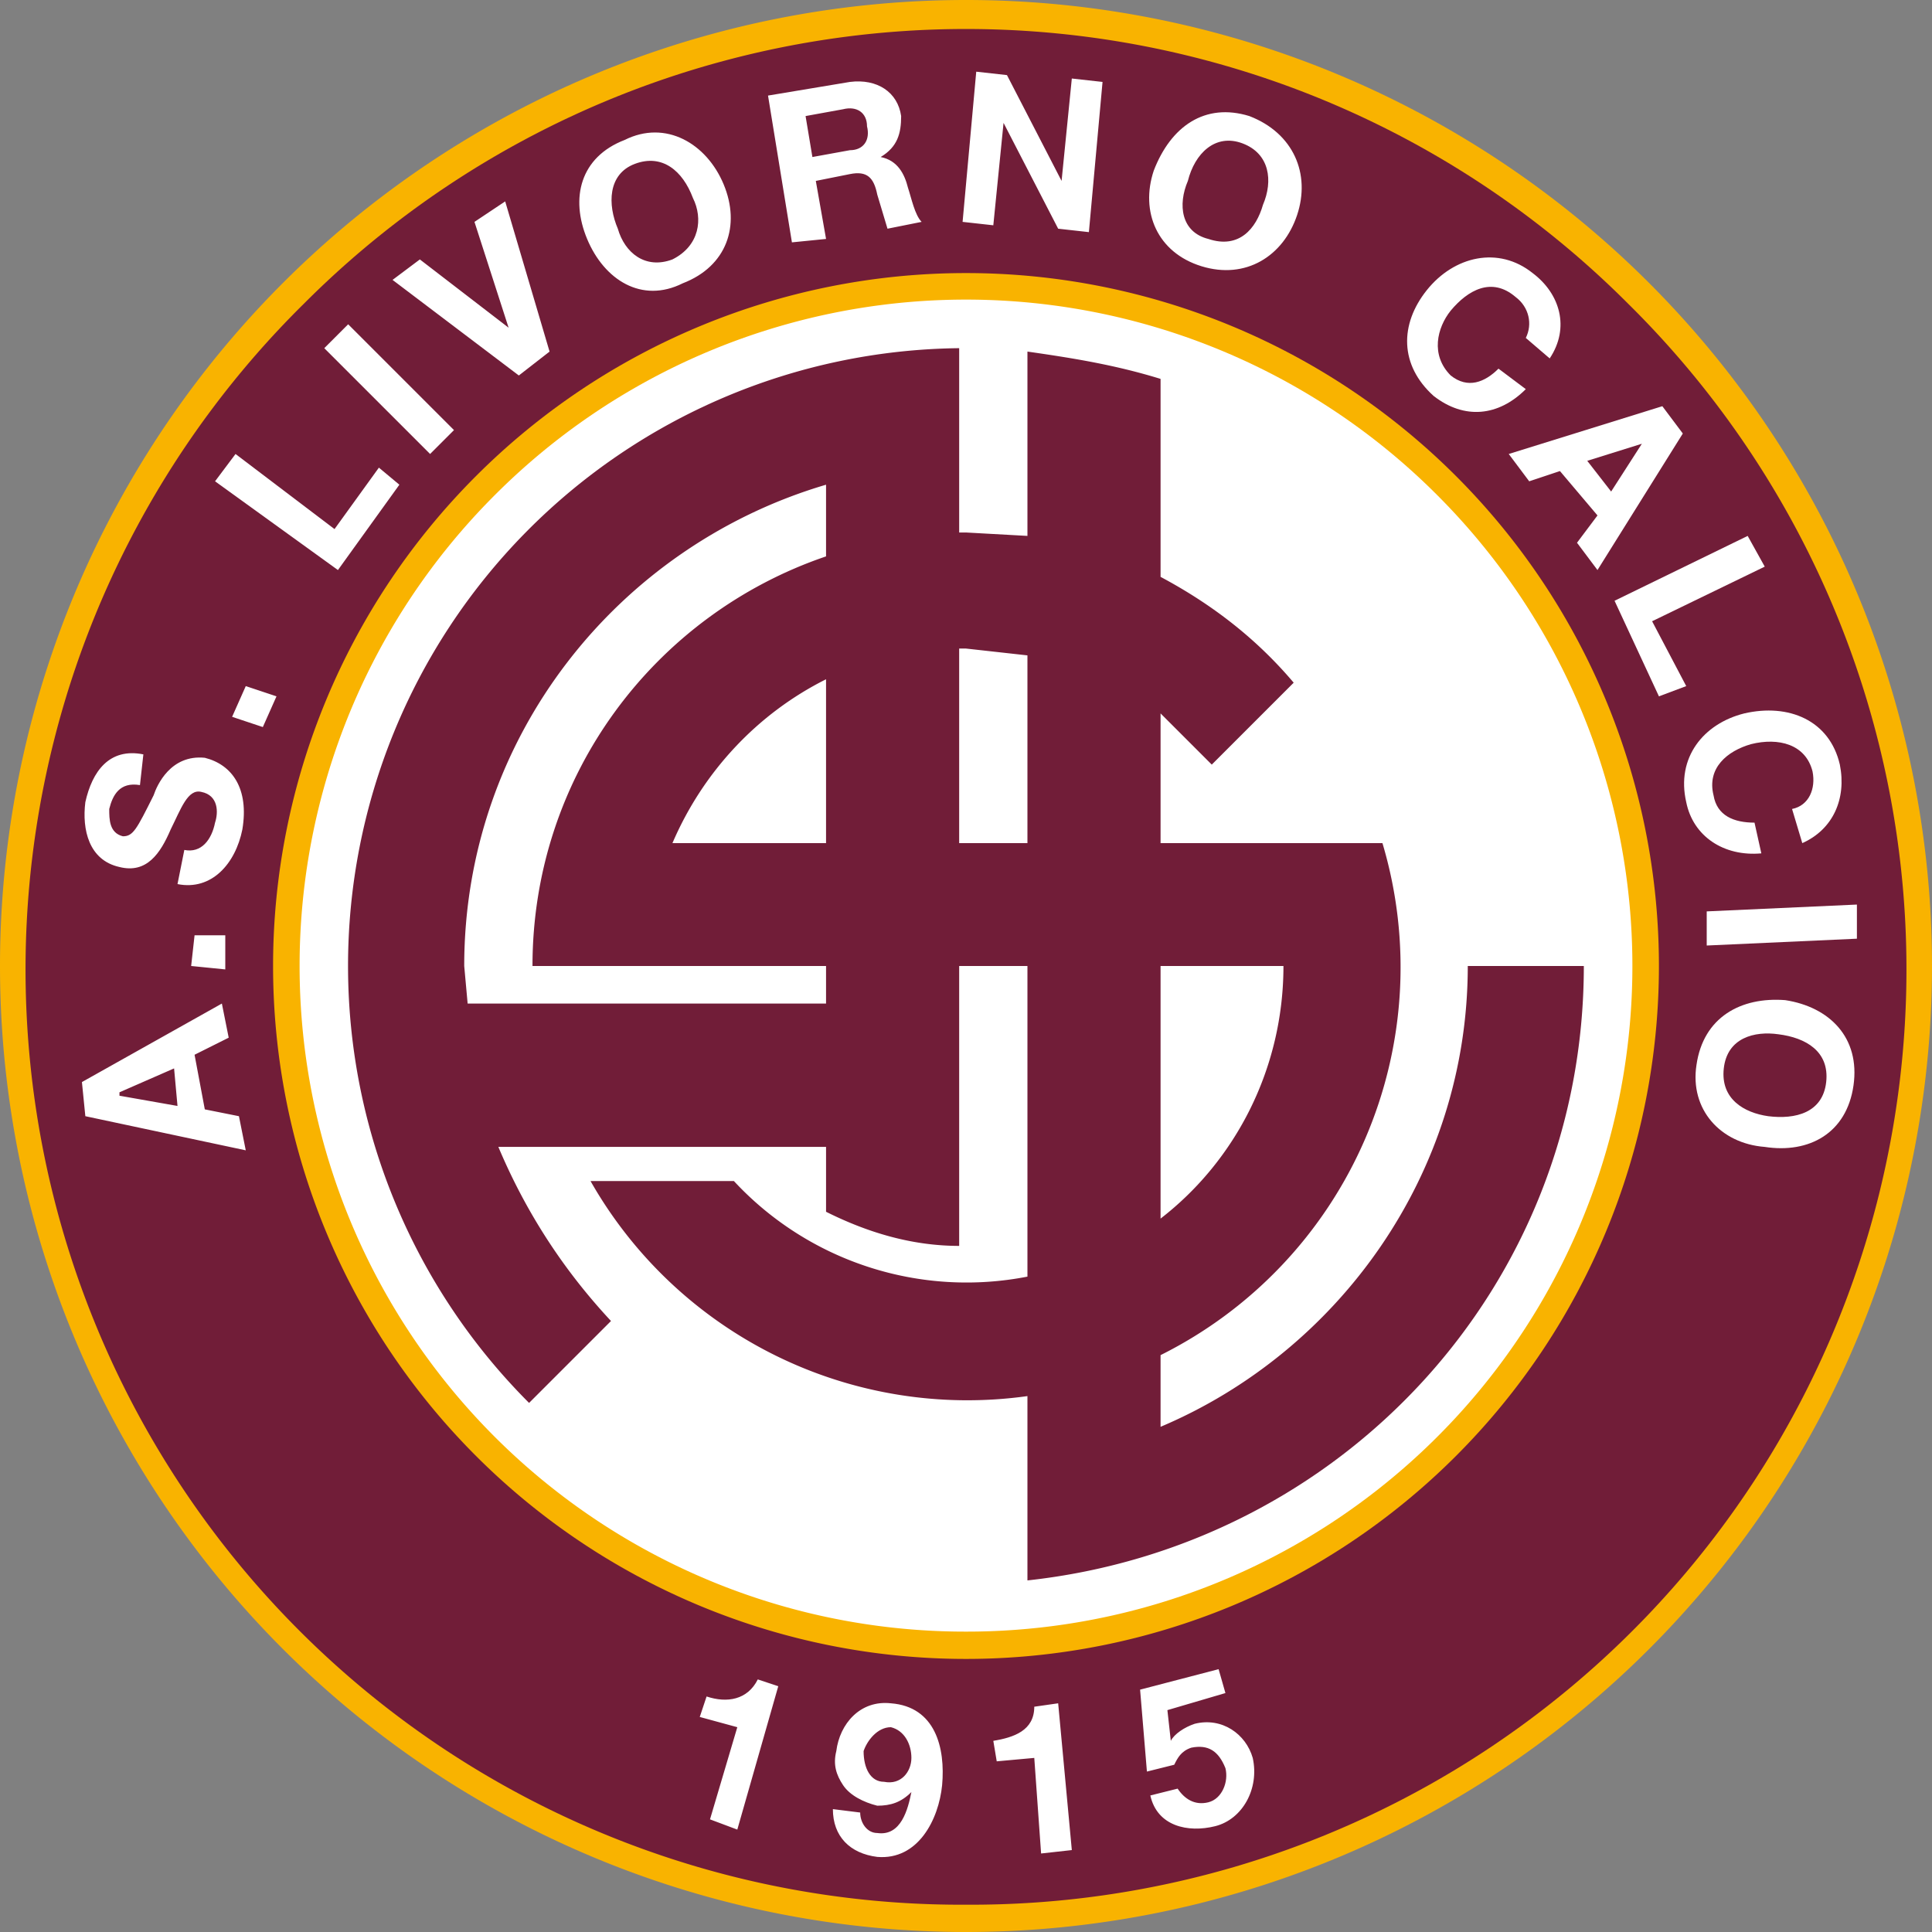 <svg height="566" width="566" xmlns="http://www.w3.org/2000/svg"><rect width="100%" height="100%" fill="#808080" stroke="none"/><path d="m0 283a283 283 0 1 1 566 0 283 283 0 0 1 -566 0z" fill="#f9b300"/><path d="m89 89a274 274 0 0 0 194 469 274 274 0 0 0 194-469 274 274 0 0 0 -388 0z" fill="#711d38"/><path d="m25 327-1-10 41-23 2 10-10 5 3 16 10 2 2 10zm27-3-1-11-16 7v1zm4-41 1-9h9v10zm-2-34c5 1 8-3 9-8 1-3 1-8-4-9-4-1-6 5-9 11-3 7-7 13-15 11-9-2-11-11-10-19 2-9 7-16 17-14l-1 9c-6-1-8 3-9 7 0 3 0 7 4 8 3 0 4-2 9-12 1-3 5-12 15-11 8 2 13 9 11 21-2 10-9 18-19 16zm14-39 4-9 9 3-4 9zm-5-69 6-8 29 22 13-18 6 5-18 25zm32-39 7-7 31 31-7 7zm66 1-9 7-37-28 8-6 26 20-10-31 9-6zm22-62c12-6 24 1 29 13s1 24-12 29c-12 6-23-1-28-13s-2-24 11-29zm14 35c8-4 9-12 6-18-3-8-9-13-17-10s-8 12-5 19c2 7 8 12 16 9zm28-48 24-4c8-1 14 3 15 10 0 5-1 9-6 12 5 1 7 5 8 9 1 3 2 8 4 10l-10 2-3-10c-1-5-3-7-8-6l-10 2 3 17-10 1zm13 18 11-2c4 0 6-3 5-7 0-4-3-6-7-5l-11 2zm48-25 9 1 16 31 3-30 9 1-4 44-9-1-16-31-3 30-9-1zm80 13c13 5 18 17 14 29s-15 19-28 15-18-16-14-28c5-13 15-20 28-16zm-12 36c9 3 14-3 16-10 3-7 2-15-6-18s-14 3-16 11c-3 7-2 15 6 17zm93 29c2-4 1-9-3-12-7-6-14-2-19 4-4 5-6 13 0 19 5 4 10 2 14-2l8 6c-8 8-18 9-27 2-10-9-10-21-2-31s21-13 31-5c8 6 11 16 5 25zm40 20 6 8-25 40-6-8 6-8-11-13-9 3-6-8zm-22 16 7 9 9-14zm47 22 5 9-33 16 10 19-8 3-13-28zm13 80c5-1 7-6 6-11-2-8-10-10-18-8-7 2-13 7-11 15 1 6 6 8 12 8l2 9c-11 1-20-5-22-15-3-13 5-23 17-26 13-3 25 2 28 15 2 10-2 19-11 23zm19 28v10l-44 2v-10zm-1 53c-2 14-13 20-26 18-13-1-22-11-20-24 2-14 13-20 26-19 13 2 22 11 20 25zm-38-5c-1 9 6 13 13 14 8 1 16-1 17-10s-6-13-14-14c-7-1-15 1-16 10zm-289 223-8-3 8-27-11-3 2-6c6 2 12 1 15-5l6 2zm36-5c0 3 2 6 5 6 7 1 9-7 10-12-3 3-6 4-10 4-4-1-8-3-10-6s-3-6-2-10c1-8 7-15 16-14 13 1 16 13 15 24-1 10-7 22-19 21-8-1-13-6-13-14zm15-16c0-4-2-8-6-9-4 0-7 4-8 7 0 5 2 9 6 9 5 1 8-3 8-7zm47 27-9 1-2-28-11 1-1-6c6-1 12-3 12-10l7-1zm45-46-17 5 1 9c1-2 4-4 7-5 8-2 15 3 17 10 2 9-3 18-11 20s-17 0-19-9l8-2c2 3 5 5 9 4s6-6 5-10c-2-5-5-7-10-6-3 1-4 3-5 5l-8 2-2-24 23-6z" fill="#fff"/><path d="m80 283a203 203 0 1 1 406 0 203 203 0 0 1 -406 0z" fill="#f9b300"/><path d="m145 145a195 195 0 0 0 138 333 195 195 0 0 0 138-333 195 195 0 0 0 -276 0z" fill="#fff"/><path d="m430 283c0 61-38 113-90 135v-21a127 127 0 0 0 65-150h-65v-38l15 15 24-24c-11-13-24-23-39-31v-58c-13-4-25-6-39-8v54l-18-1h-2v-54a181 181 0 0 0 -126 309l24-24c-14-15-25-32-33-51h96v19c12 6 25 10 39 10v-82h20v91a93 93 0 0 1 -86-28h-42a127 127 0 0 0 128 63v54c92-10 163-86 163-180zm-188 11h-105l-1-11c0-67 45-123 106-141v21c-50 17-86 64-86 120h86zm0-95v48h-45c9-21 25-38 45-48zm39 48v-57h2l18 2v55zm59 36h36c0 30-14 57-36 74z" fill="#711d38"/></svg>